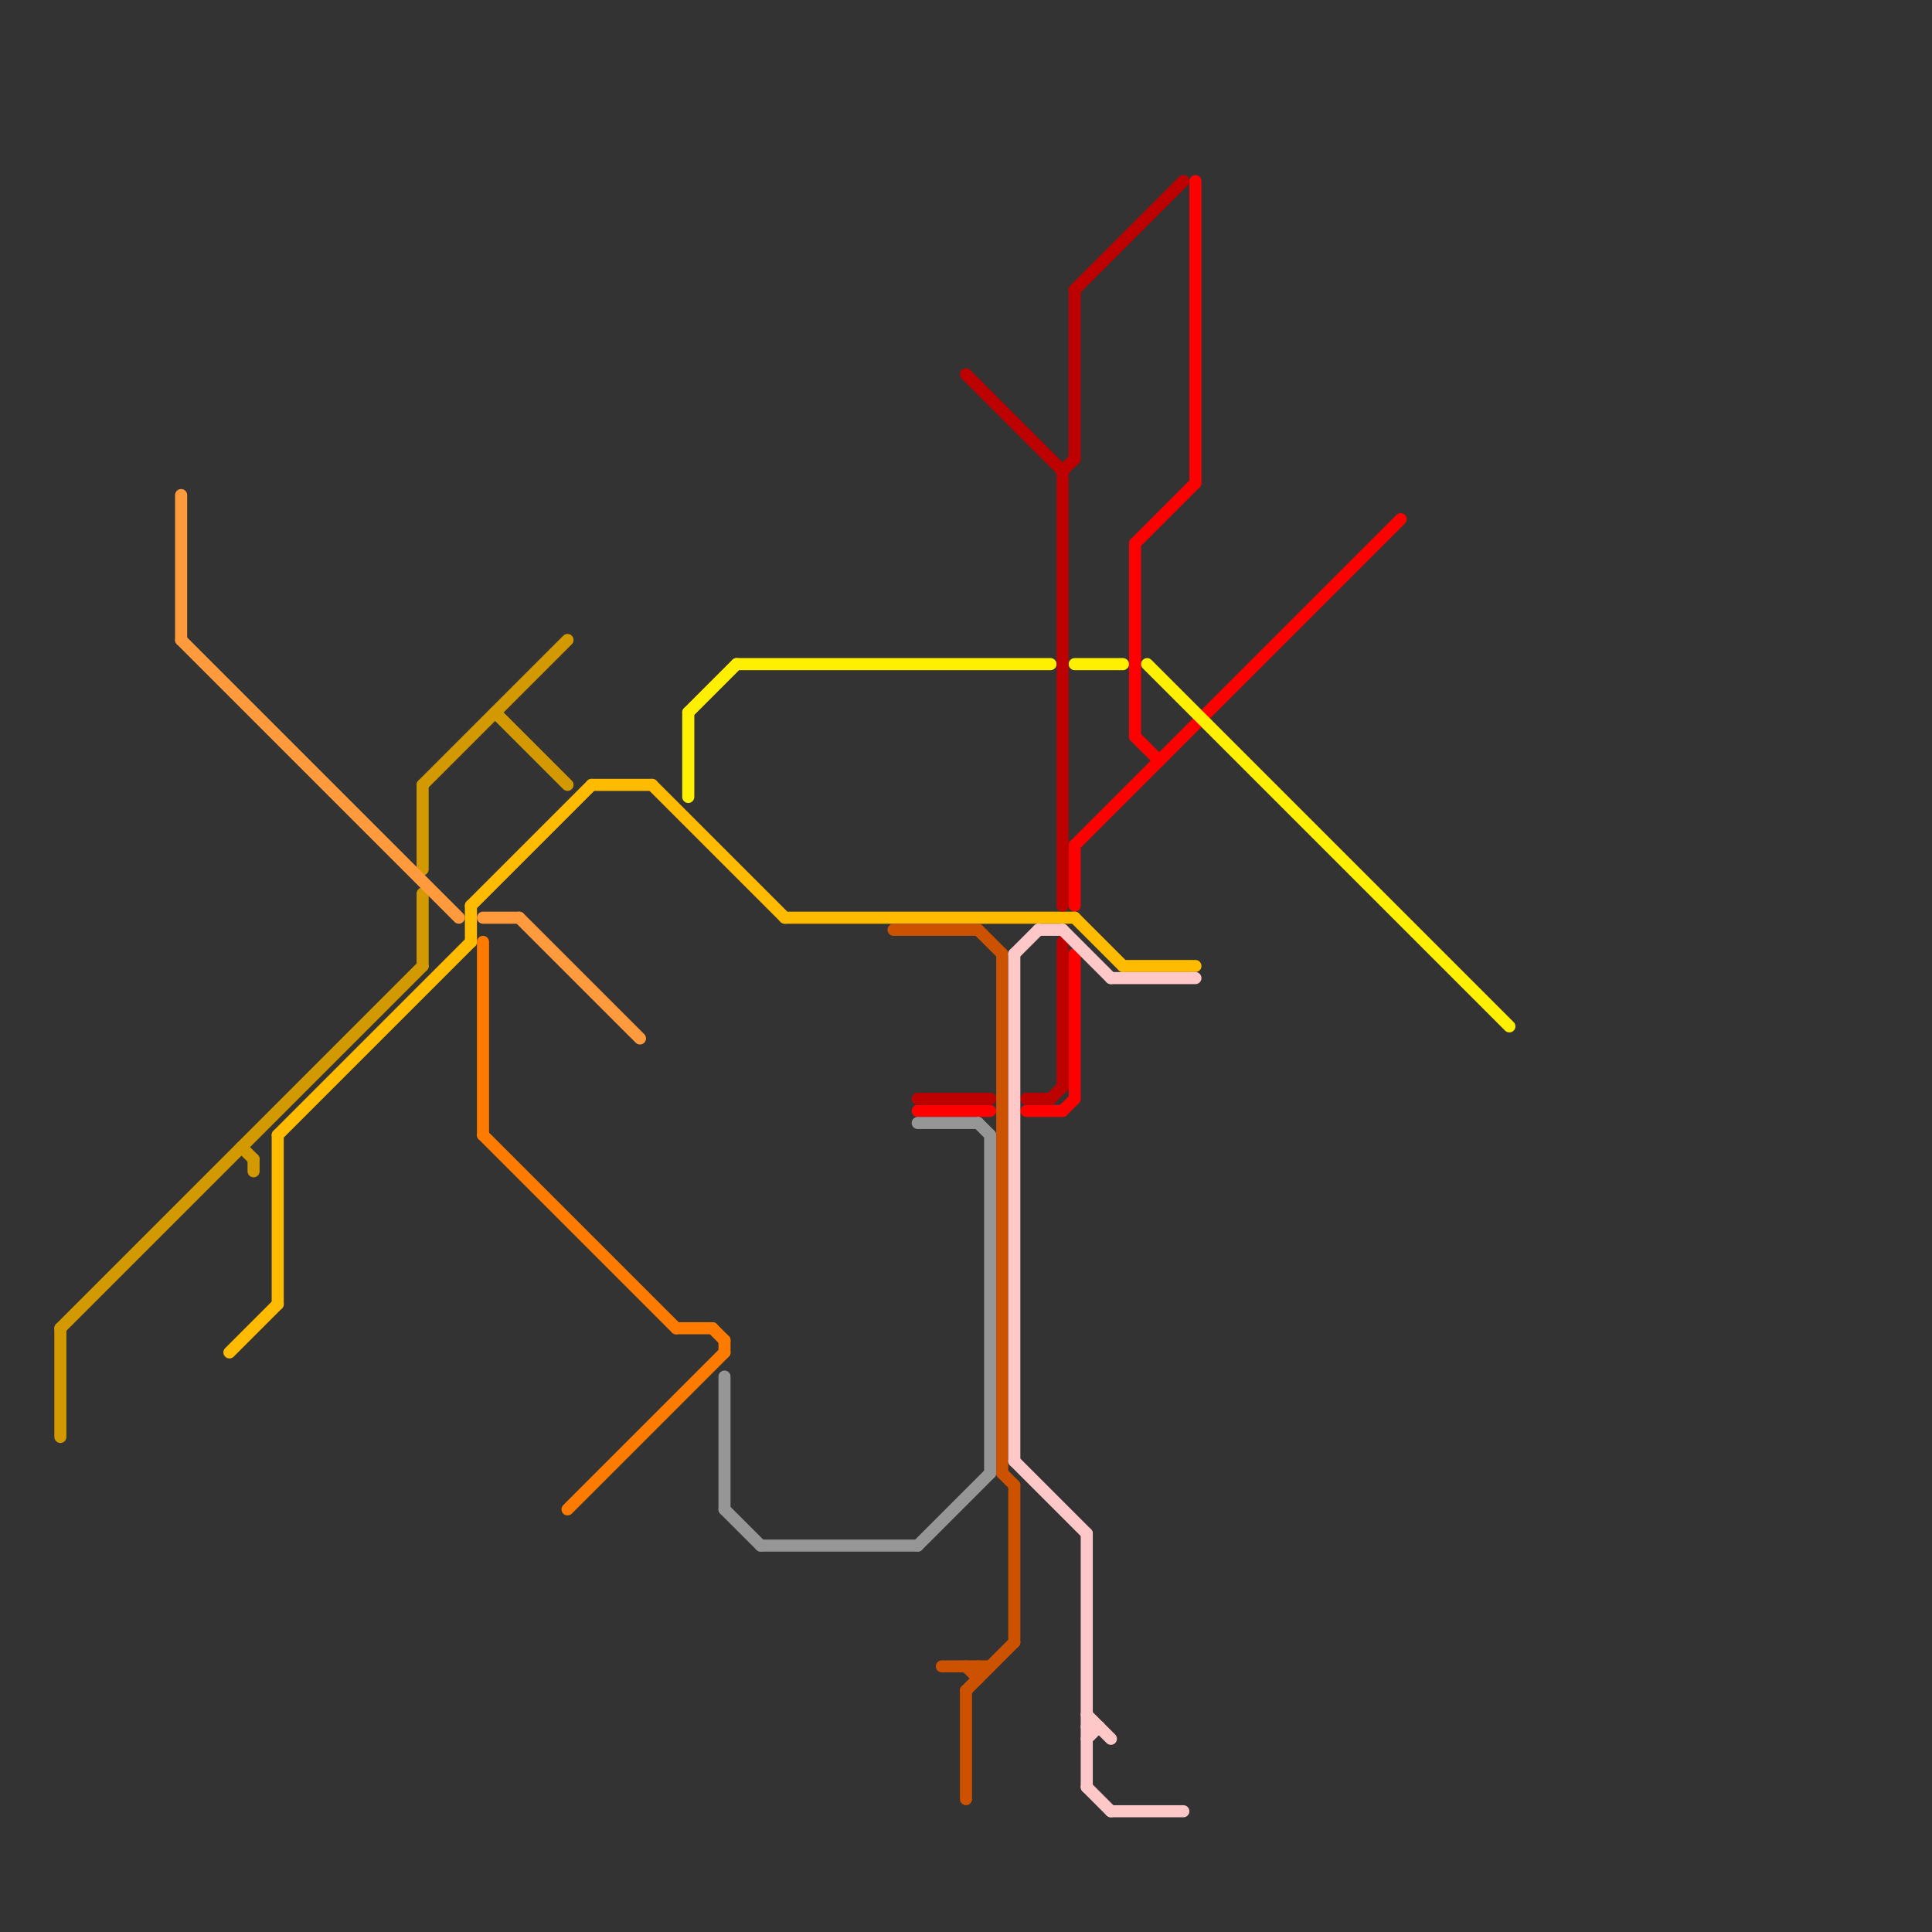 
<svg version="1.1" xmlns="http://www.w3.org/2000/svg" viewBox="0 0 160 160">
<rect x="0" y="0" width="160" height="160" fill="#333333" stroke="none"/>
<style>text { font: 1px Helvetica; font-weight: 600; white-space: pre; dominant-baseline: central; } line { stroke-width: 1; fill: none; stroke-linecap: round; stroke-linejoin: round; } .c0 { stroke: #d29900 } .c1 { stroke: #ff0000 } .c2 { stroke: #ffef00 } .c3 { stroke: #ff9b3d } .c4 { stroke: #ffbb00 } .c5 { stroke: #ff7b00 } .c6 { stroke: #969696 } .c7 { stroke: #cc5200 } .c8 { stroke: #bd0000 } .c9 { stroke: #ffc8c8 }</style><defs><g id="wm-xf"><circle r="1.2" fill="#000"/><circle r="0.9" fill="#fff"/><circle r="0.6" fill="#000"/><circle r="0.3" fill="#fff"/></g><g id="wm"><circle r="0.6" fill="#000"/><circle r="0.3" fill="#fff"/></g></defs><line class="c0" x1="41" y1="59" x2="47" y2="65"/><line class="c0" x1="35" y1="65" x2="35" y2="72"/><line class="c0" x1="35" y1="74" x2="35" y2="80"/><line class="c0" x1="21" y1="96" x2="21" y2="97"/><line class="c0" x1="20" y1="95" x2="21" y2="96"/><line class="c0" x1="5" y1="110" x2="5" y2="119"/><line class="c0" x1="5" y1="110" x2="35" y2="80"/><line class="c0" x1="35" y1="65" x2="47" y2="53"/><line class="c1" x1="76" y1="92" x2="82" y2="92"/><line class="c1" x1="94" y1="45" x2="94" y2="61"/><line class="c1" x1="94" y1="45" x2="99" y2="40"/><line class="c1" x1="99" y1="15" x2="99" y2="40"/><line class="c1" x1="94" y1="61" x2="96" y2="63"/><line class="c1" x1="89" y1="70" x2="116" y2="43"/><line class="c1" x1="88" y1="92" x2="89" y2="91"/><line class="c1" x1="89" y1="70" x2="89" y2="75"/><line class="c1" x1="89" y1="79" x2="89" y2="91"/><line class="c1" x1="85" y1="92" x2="88" y2="92"/><line class="c2" x1="61" y1="55" x2="87" y2="55"/><line class="c2" x1="95" y1="55" x2="125" y2="85"/><line class="c2" x1="57" y1="59" x2="61" y2="55"/><line class="c2" x1="89" y1="55" x2="93" y2="55"/><line class="c2" x1="57" y1="59" x2="57" y2="66"/><line class="c3" x1="43" y1="76" x2="53" y2="86"/><line class="c3" x1="15" y1="41" x2="15" y2="53"/><line class="c3" x1="40" y1="76" x2="43" y2="76"/><line class="c3" x1="15" y1="53" x2="38" y2="76"/><line class="c4" x1="23" y1="94" x2="23" y2="108"/><line class="c4" x1="49" y1="65" x2="54" y2="65"/><line class="c4" x1="54" y1="65" x2="65" y2="76"/><line class="c4" x1="93" y1="80" x2="99" y2="80"/><line class="c4" x1="23" y1="94" x2="39" y2="78"/><line class="c4" x1="39" y1="75" x2="39" y2="78"/><line class="c4" x1="65" y1="76" x2="89" y2="76"/><line class="c4" x1="19" y1="112" x2="23" y2="108"/><line class="c4" x1="39" y1="75" x2="49" y2="65"/><line class="c4" x1="89" y1="76" x2="93" y2="80"/><line class="c5" x1="56" y1="110" x2="59" y2="110"/><line class="c5" x1="59" y1="110" x2="60" y2="111"/><line class="c5" x1="40" y1="78" x2="40" y2="94"/><line class="c5" x1="60" y1="111" x2="60" y2="112"/><line class="c5" x1="40" y1="94" x2="56" y2="110"/><line class="c5" x1="47" y1="125" x2="60" y2="112"/><line class="c6" x1="60" y1="125" x2="63" y2="128"/><line class="c6" x1="82" y1="94" x2="82" y2="122"/><line class="c6" x1="63" y1="128" x2="76" y2="128"/><line class="c6" x1="76" y1="93" x2="81" y2="93"/><line class="c6" x1="81" y1="93" x2="82" y2="94"/><line class="c6" x1="60" y1="114" x2="60" y2="125"/><line class="c6" x1="76" y1="128" x2="82" y2="122"/><line class="c7" x1="83" y1="79" x2="83" y2="122"/><line class="c7" x1="80" y1="140" x2="80" y2="149"/><line class="c7" x1="83" y1="122" x2="84" y2="123"/><line class="c7" x1="81" y1="77" x2="83" y2="79"/><line class="c7" x1="80" y1="140" x2="84" y2="136"/><line class="c7" x1="74" y1="77" x2="81" y2="77"/><line class="c7" x1="84" y1="123" x2="84" y2="136"/><line class="c7" x1="81" y1="138" x2="81" y2="139"/><line class="c7" x1="78" y1="138" x2="82" y2="138"/><line class="c7" x1="80" y1="138" x2="81" y2="139"/><line class="c8" x1="76" y1="91" x2="82" y2="91"/><line class="c8" x1="85" y1="91" x2="87" y2="91"/><line class="c8" x1="80" y1="31" x2="88" y2="39"/><line class="c8" x1="88" y1="39" x2="88" y2="75"/><line class="c8" x1="89" y1="24" x2="89" y2="38"/><line class="c8" x1="88" y1="78" x2="88" y2="90"/><line class="c8" x1="89" y1="24" x2="98" y2="15"/><line class="c8" x1="88" y1="39" x2="89" y2="38"/><line class="c8" x1="87" y1="91" x2="88" y2="90"/><line class="c9" x1="88" y1="77" x2="92" y2="81"/><line class="c9" x1="90" y1="143" x2="91" y2="143"/><line class="c9" x1="84" y1="121" x2="90" y2="127"/><line class="c9" x1="84" y1="79" x2="84" y2="121"/><line class="c9" x1="90" y1="144" x2="91" y2="143"/><line class="c9" x1="90" y1="148" x2="92" y2="150"/><line class="c9" x1="92" y1="81" x2="99" y2="81"/><line class="c9" x1="90" y1="127" x2="90" y2="148"/><line class="c9" x1="84" y1="79" x2="86" y2="77"/><line class="c9" x1="90" y1="142" x2="92" y2="144"/><line class="c9" x1="86" y1="77" x2="88" y2="77"/><line class="c9" x1="92" y1="150" x2="98" y2="150"/>
</svg>

